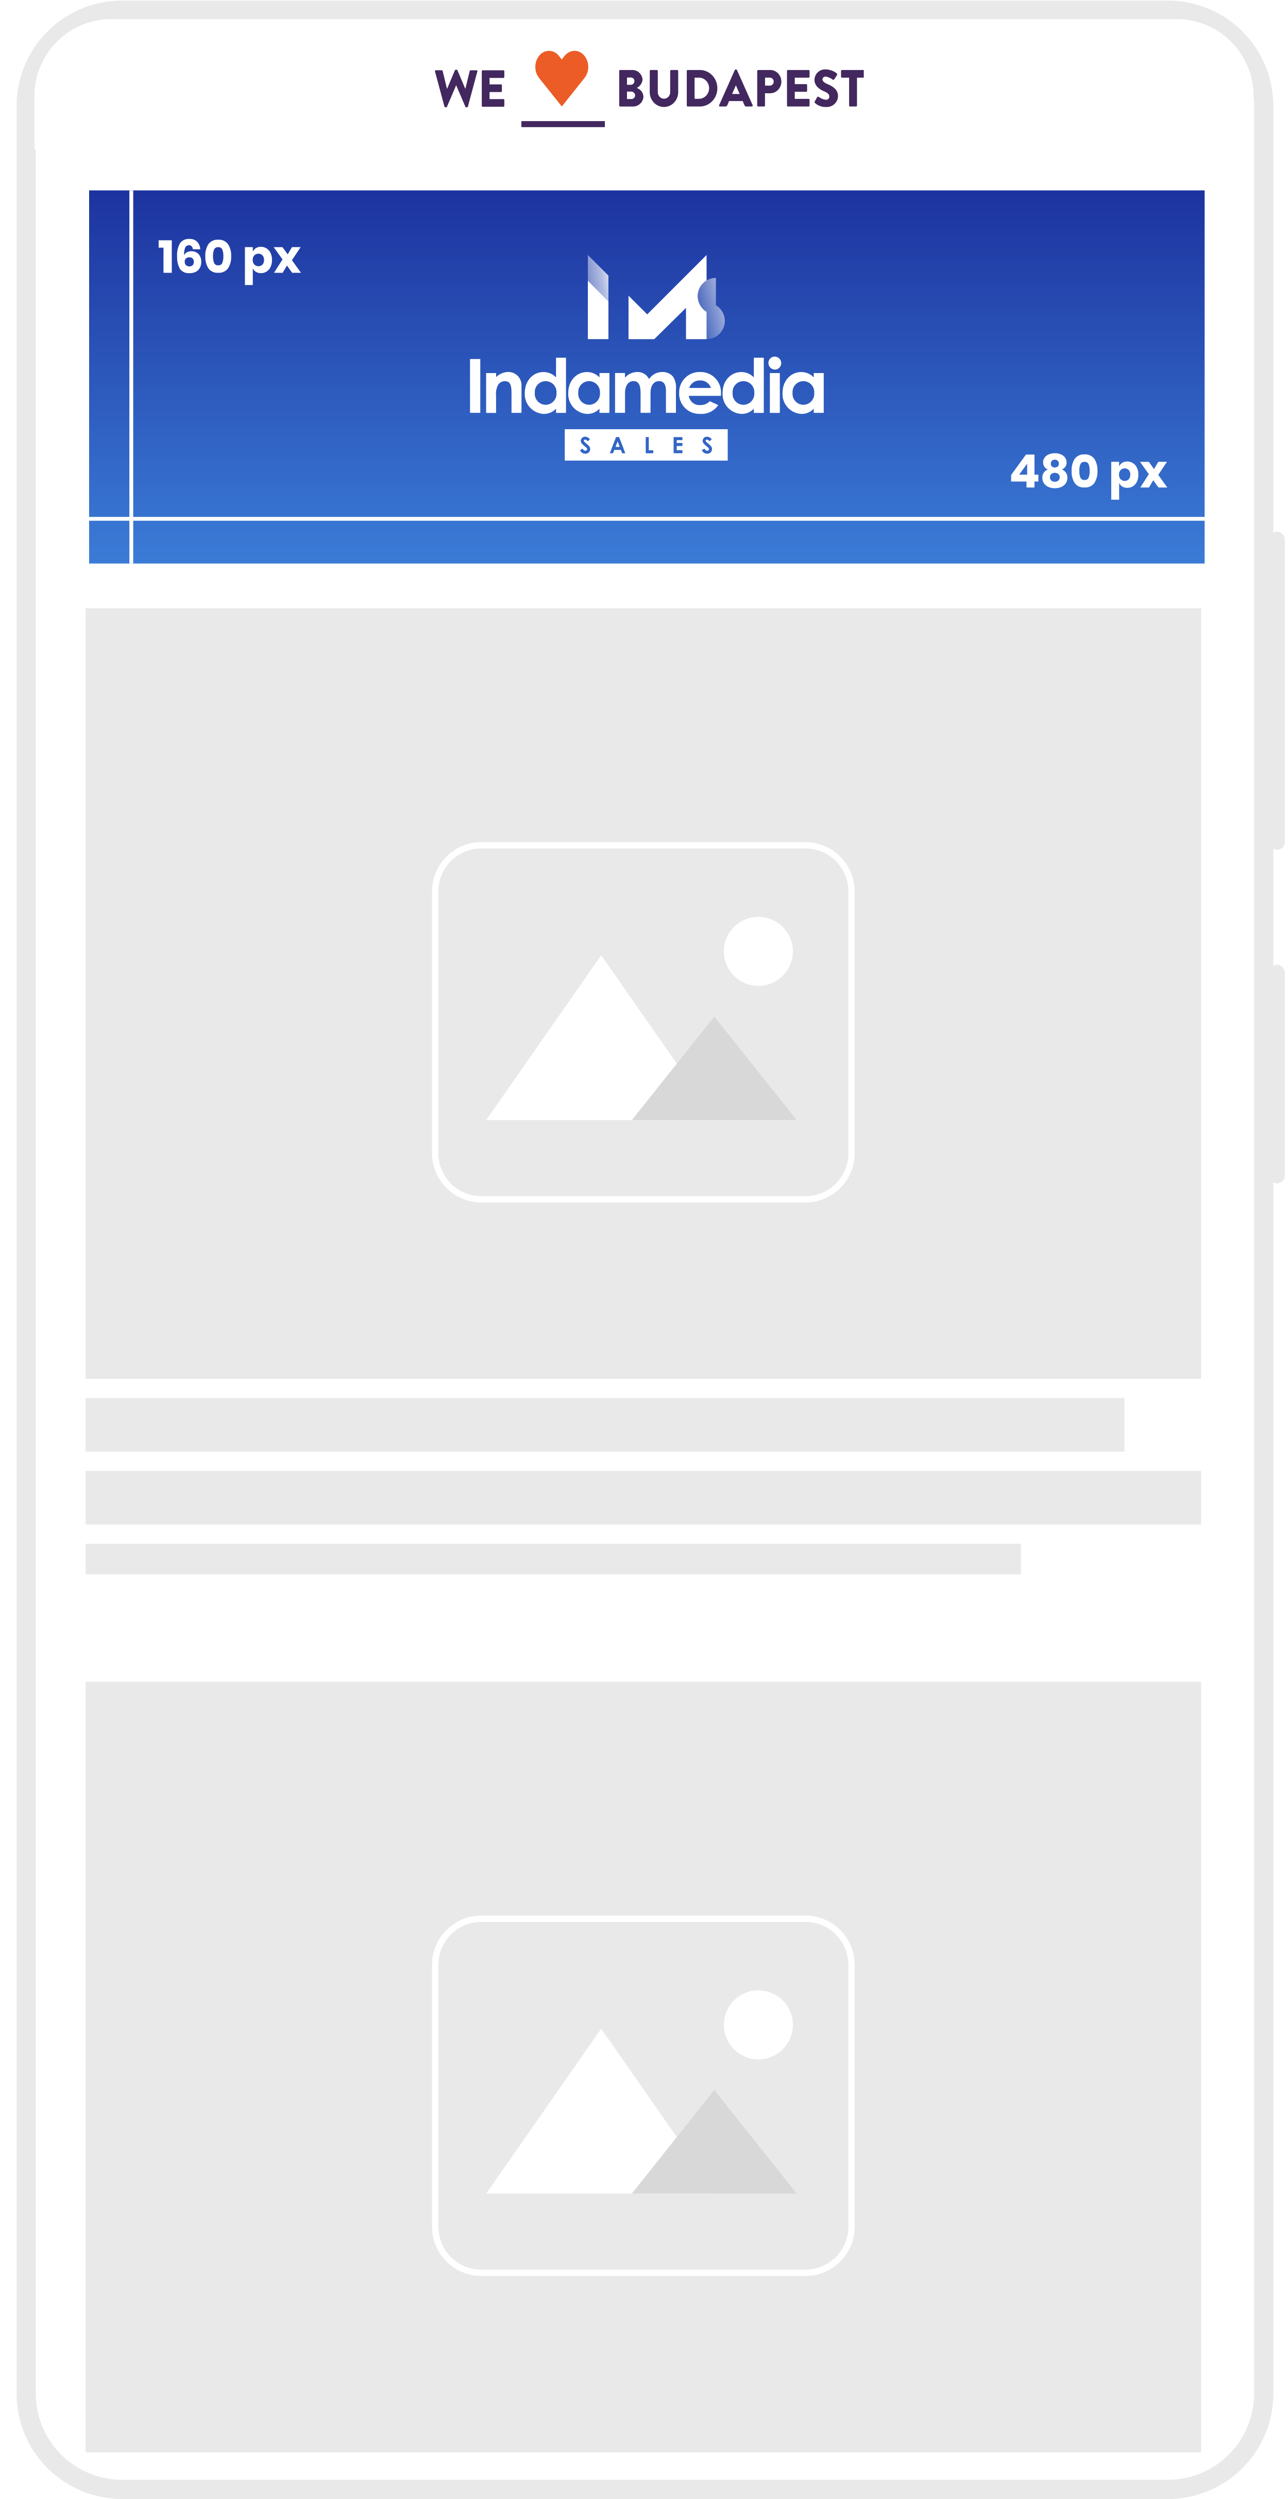 <svg xmlns="http://www.w3.org/2000/svg" xmlns:xlink="http://www.w3.org/1999/xlink" width="336" height="651.829" viewBox="0 0 336 651.829"><defs><filter id="Rectangle_4232" x="0" y="0" width="336" height="52" filterUnits="userSpaceOnUse"></filter><linearGradient id="linear-gradient" x1="0.5" x2="0.5" y2="1" gradientUnits="objectBoundingBox"><stop offset="0" stop-color="#1d339f"/><stop offset="1" stop-color="#3b7cd7"/></linearGradient><linearGradient id="linear-gradient-2" x1="1" y1="0.446" x2="-1.078" y2="1.197" gradientUnits="objectBoundingBox"><stop offset="0" stop-color="#fff" stop-opacity="0.8"/><stop offset="0.151" stop-color="#fff" stop-opacity="0.635"/><stop offset="1" stop-color="#fff" stop-opacity="0"/></linearGradient><linearGradient id="linear-gradient-3" x1="1.229" y1="-0.037" x2="0.183" y2="0.627" gradientUnits="objectBoundingBox"><stop offset="0" stop-color="#fff" stop-opacity="0.8"/><stop offset="1" stop-color="#fff" stop-opacity="0.2"/></linearGradient><clipPath id="clip-path"><rect id="Rectangle_16" data-name="Rectangle 16" width="112" height="20" transform="translate(-0.149 -0.096)" fill="#fff"/></clipPath></defs><g id="Kapubanner_Mobil_WLBP" transform="translate(-4337.666 124.162)"><g id="Mobil_banner_index" data-name="Mobil banner_index" transform="translate(2962.666 -16944.832)"><rect id="Rectangle_2801" data-name="Rectangle 2801" width="322.833" height="646.667" rx="25" transform="translate(1381.834 16823.332)" fill="#fff"/><path id="Rectangle_2801_-_Outline" data-name="Rectangle 2801 - Outline" d="M25-2.5H297.833a27.479,27.479,0,0,1,27.5,27.5V621.667a27.479,27.479,0,0,1-27.5,27.5H25a27.479,27.479,0,0,1-27.5-27.5V25A27.479,27.479,0,0,1,25-2.5ZM297.833,644.167a22.525,22.525,0,0,0,22.5-22.5V25a22.525,22.525,0,0,0-22.5-22.5H25A22.525,22.525,0,0,0,2.5,25V621.667a22.525,22.525,0,0,0,22.5,22.5Z" transform="translate(1381.834 16823.332)" fill="#e9e9e9"/><rect id="Rectangle_2802" data-name="Rectangle 2802" width="4" height="83" rx="2" transform="translate(1706.167 16959.332)" fill="#e9e9e9"/><rect id="Rectangle_2803" data-name="Rectangle 2803" width="4" height="57" rx="2" transform="translate(1706.167 17072.332)" fill="#e9e9e9"/><g id="Group_2" data-name="Group 2"><rect id="Rectangle_3279" data-name="Rectangle 3279" width="291" height="201" transform="translate(1397.334 16979.332)" fill="#e9e9e9"/><rect id="Rectangle_3280" data-name="Rectangle 3280" width="271" height="14" transform="translate(1397.334 17185.332)" fill="#e9e9e9"/><rect id="Rectangle_3281" data-name="Rectangle 3281" width="291" height="14" transform="translate(1397.334 17204.332)" fill="#e9e9e9"/><rect id="Rectangle_3282" data-name="Rectangle 3282" width="244" height="8" transform="translate(1397.334 17223.332)" fill="#e9e9e9"/><g id="Group_40724" data-name="Group 40724" transform="translate(2123.205 25315.031)"><path id="Rectangle_3276" data-name="Rectangle 3276" d="M12.357.65A11.706,11.706,0,0,0,.65,12.358V80.643A11.706,11.706,0,0,0,12.358,92.35H96.9a11.706,11.706,0,0,0,11.706-11.706V12.357A11.706,11.706,0,0,0,96.9.65H12.357m0-.65H96.9a12.357,12.357,0,0,1,12.357,12.357V80.643A12.357,12.357,0,0,1,96.9,93H12.357A12.357,12.357,0,0,1,0,80.643V12.357A12.357,12.357,0,0,1,12.357,0Z" transform="translate(-635 -8274.2)" fill="#fff"/><path id="Rectangle_3276_-_Outline" data-name="Rectangle 3276 - Outline" d="M12.357-.5H96.9a12.857,12.857,0,0,1,12.857,12.857V80.643A12.857,12.857,0,0,1,96.9,93.5H12.357A12.857,12.857,0,0,1-.5,80.643V12.357A12.857,12.857,0,0,1,12.357-.5ZM96.9,91.85a11.206,11.206,0,0,0,11.206-11.206V12.357A11.206,11.206,0,0,0,96.9,1.15H12.357A11.206,11.206,0,0,0,1.15,12.358V80.643A11.206,11.206,0,0,0,12.358,91.85Z" transform="translate(-635 -8274.2)" fill="#fff"/><path id="Polygon_8" data-name="Polygon 8" d="M30,0,60,43H0Z" transform="translate(-621.37 -8245.2)" fill="#fff"/><path id="Polygon_9" data-name="Polygon 9" d="M21.5,0,43,27H0Z" transform="translate(-583.37 -8229.2)" fill="#d8d8d8"/><circle id="Ellipse_738" data-name="Ellipse 738" cx="9" cy="9" r="9" transform="translate(-559.37 -8255.2)" fill="#fff"/></g></g><g transform="matrix(1, 0, 0, 1, 1375, 16820.67)" filter="url(#Rectangle_4232)"><path id="Rectangle_4232-2" data-name="Rectangle 4232" d="M20,0H298a20,20,0,0,1,20,20V34H0V20A20,20,0,0,1,20,0Z" transform="translate(9 5)" fill="#fff"/></g><g id="Group_3" data-name="Group 3" transform="translate(0 280)"><rect id="Rectangle_3279-2" data-name="Rectangle 3279" width="291" height="201" transform="translate(1397.334 16979.332)" fill="#e9e9e9"/><g id="Group_40724-2" data-name="Group 40724" transform="translate(2123.205 25315.031)"><path id="Rectangle_3276-2" data-name="Rectangle 3276" d="M12.357.65A11.706,11.706,0,0,0,.65,12.358V80.643A11.706,11.706,0,0,0,12.358,92.35H96.9a11.706,11.706,0,0,0,11.706-11.706V12.357A11.706,11.706,0,0,0,96.9.65H12.357m0-.65H96.9a12.357,12.357,0,0,1,12.357,12.357V80.643A12.357,12.357,0,0,1,96.9,93H12.357A12.357,12.357,0,0,1,0,80.643V12.357A12.357,12.357,0,0,1,12.357,0Z" transform="translate(-635 -8274.2)" fill="#fff"/><path id="Rectangle_3276_-_Outline-2" data-name="Rectangle 3276 - Outline" d="M12.357-.5H96.9a12.857,12.857,0,0,1,12.857,12.857V80.643A12.857,12.857,0,0,1,96.9,93.5H12.357A12.857,12.857,0,0,1-.5,80.643V12.357A12.857,12.857,0,0,1,12.357-.5ZM96.9,91.85a11.206,11.206,0,0,0,11.206-11.206V12.357A11.206,11.206,0,0,0,96.9,1.15H12.357A11.206,11.206,0,0,0,1.15,12.358V80.643A11.206,11.206,0,0,0,12.358,91.85Z" transform="translate(-635 -8274.2)" fill="#fff"/><path id="Polygon_8-2" data-name="Polygon 8" d="M30,0,60,43H0Z" transform="translate(-621.37 -8245.2)" fill="#fff"/><path id="Polygon_9-2" data-name="Polygon 9" d="M21.5,0,43,27H0Z" transform="translate(-583.37 -8229.2)" fill="#d8d8d8"/><circle id="Ellipse_738-2" data-name="Ellipse 738" cx="9" cy="9" r="9" transform="translate(-559.37 -8255.2)" fill="#fff"/></g></g></g><g id="Group_1" data-name="Group 1" transform="translate(-825.084 27)"><rect id="Rectangle_3278" data-name="Rectangle 3278" width="291.002" height="97.334" transform="translate(5186 -101.5)" fill="url(#linear-gradient)"/><g id="Group_40725" data-name="Group 40725" transform="translate(5285.362 -84.645)"><g id="white" transform="translate(0.004 26.507)"><g id="Group_12449" data-name="Group 12449" transform="translate(0 0)"><g id="Group_12448" data-name="Group 12448"><g id="Group_12447" data-name="Group 12447"><path id="Path_22497" data-name="Path 22497" d="M-2190.34,353.6h2.675v14.036h-2.675Z" transform="translate(2190.34 -352.977)" fill="#fff"/><path id="Path_22498" data-name="Path 22498" d="M-2153.342,382.631a4.627,4.627,0,0,1,3.066-1.331,3.418,3.418,0,0,1,2.557,1,3.418,3.418,0,0,1,1,2.557v7.1h-2.6v-4.907c0-2.052-.171-3.359-1.759-3.359a2.046,2.046,0,0,0-1.759,1,5.135,5.135,0,0,0-.513,2.858v4.424h-2.59V381.58h2.6Z" transform="translate(2160.143 -377.292)" fill="#fff"/><path id="Path_22499" data-name="Path 22499" d="M-2065.2,364.09a4.286,4.286,0,0,1-3.2,1.368,5.171,5.171,0,0,1-4.947-5.449c0-3.249,2.187-5.47,4.886-5.47a4.453,4.453,0,0,1,3.262,1.4V350.8h2.6v14.39h-2.6Zm-5.534-4.1a2.859,2.859,0,0,0,.73,2.151,2.86,2.86,0,0,0,2.068.94,2.868,2.868,0,0,0,2.109-.925,2.867,2.867,0,0,0,.749-2.178,2.839,2.839,0,0,0-.757-2.157,2.839,2.839,0,0,0-2.1-.9,2.816,2.816,0,0,0-2.069.921,2.817,2.817,0,0,0-.722,2.147Z" transform="translate(2087.634 -350.519)" fill="#fff"/><path id="Path_22500" data-name="Path 22500" d="M-1972.4,390.953a4.285,4.285,0,0,1-3.2,1.368,5.171,5.171,0,0,1-4.947-5.449c0-3.249,2.187-5.47,4.886-5.47a4.453,4.453,0,0,1,3.262,1.4v-1.136h2.6v10.383h-2.6Zm-5.534-4.1a2.859,2.859,0,0,0,.73,2.15,2.86,2.86,0,0,0,2.067.94,2.868,2.868,0,0,0,2.109-.925,2.868,2.868,0,0,0,.749-2.178,2.84,2.84,0,0,0-.757-2.157,2.84,2.84,0,0,0-2.1-.9,2.816,2.816,0,0,0-2.068.921,2.816,2.816,0,0,0-.721,2.146Z" transform="translate(2006.17 -377.381)" fill="#fff"/><path id="Path_22501" data-name="Path 22501" d="M-1871.381,391.951h-2.6v-5.021c0-2.016-.391-3.249-1.833-3.249-1.3,0-2.224,1.051-2.224,3.188v5.082h-2.6V381.568h2.589v1.2a4.366,4.366,0,0,1,3.249-1.466,3.266,3.266,0,0,1,3.029,1.857,4.086,4.086,0,0,1,3.482-1.857,3.522,3.522,0,0,1,2.773,1.207,5.186,5.186,0,0,1,.757,3.359v6.083h-2.6v-5.726c0-1.7-.611-2.541-1.783-2.541-1.307,0-2.248,1.014-2.248,3.152v5.119Z" transform="translate(1918.472 -377.292)" fill="#fff"/><path id="Path_22502" data-name="Path 22502" d="M-1733.541,389.936a5.255,5.255,0,0,1-4.764,2.285,5.257,5.257,0,0,1-3.913-1.548,5.257,5.257,0,0,1-1.523-3.922,5.3,5.3,0,0,1,1.534-3.88,5.3,5.3,0,0,1,3.866-1.569,5.323,5.323,0,0,1,4,1.6,5.324,5.324,0,0,1,1.509,4.034c0,.233-.024.354-.024.586h-8.366a2.785,2.785,0,0,0,2.907,2.406,3.379,3.379,0,0,0,2.574-1.014Zm-1.918-4.471a2.816,2.816,0,0,0-2.858-1.955,2.839,2.839,0,0,0-2.8,1.955Z" transform="translate(1798.296 -377.292)" fill="#fff"/><path id="Path_22503" data-name="Path 22503" d="M-1642.8,364.09a4.286,4.286,0,0,1-3.2,1.368,5.171,5.171,0,0,1-4.948-5.449c0-3.249,2.187-5.47,4.886-5.47a4.452,4.452,0,0,1,3.261,1.4V350.8h2.6v14.39h-2.6Zm-5.534-4.1a2.858,2.858,0,0,0,.73,2.151,2.859,2.859,0,0,0,2.067.94,2.868,2.868,0,0,0,2.109-.925,2.868,2.868,0,0,0,.749-2.178,2.84,2.84,0,0,0-.757-2.157,2.84,2.84,0,0,0-2.1-.9,2.816,2.816,0,0,0-2.069.921,2.816,2.816,0,0,0-.721,2.146Z" transform="translate(1716.833 -350.519)" fill="#fff"/><path id="Path_22504" data-name="Path 22504" d="M-1549.718,350.222a1.663,1.663,0,0,1-1.661,1.661,1.734,1.734,0,0,1-1.661-1.8,1.617,1.617,0,0,1,.5-1.14,1.617,1.617,0,0,1,1.162-.448,1.684,1.684,0,0,1,1.189.515,1.684,1.684,0,0,1,.472,1.207Zm-2.956,2.565h2.6v10.383h-2.6Z" transform="translate(1630.891 -348.499)" fill="#fff"/><path id="Path_22505" data-name="Path 22505" d="M-1514.8,390.953a4.285,4.285,0,0,1-3.2,1.368,5.171,5.171,0,0,1-4.947-5.449c0-3.249,2.187-5.47,4.886-5.47a4.452,4.452,0,0,1,3.261,1.4v-1.136h2.6v10.383h-2.6Zm-5.534-4.1a2.86,2.86,0,0,0,.73,2.15,2.86,2.86,0,0,0,2.067.94,2.868,2.868,0,0,0,2.109-.925,2.868,2.868,0,0,0,.749-2.178,2.84,2.84,0,0,0-.757-2.157,2.839,2.839,0,0,0-2.1-.9,2.816,2.816,0,0,0-2.069.921,2.815,2.815,0,0,0-.721,2.146Z" transform="translate(1604.47 -377.381)" fill="#fff"/></g></g></g><g id="Group_12450" data-name="Group 12450" transform="translate(24.713 18.935)"><path id="Path_22506" data-name="Path 22506" d="M-1879.74,530.942h1.112l-.549-1.442Z" transform="translate(1892.97 -526.324)" fill="#fff"/><path id="Path_22507" data-name="Path 22507" d="M-1988.04,503.5v8.184h42.51V503.5Zm5.338,6.377a1.437,1.437,0,0,1-1.356-.916l.672-.4c.2.367.415.549.7.549a.446.446,0,0,0,.488-.391.643.643,0,0,0-.269-.464c-.879-.733-1.393-1.136-1.393-1.734a1.111,1.111,0,0,1,.36-.772,1.111,1.111,0,0,1,.8-.29,1.6,1.6,0,0,1,1.222.672l-.6.525a.826.826,0,0,0-.635-.44.315.315,0,0,0-.241.07.316.316,0,0,0-.114.224c0,.161.122.269.241.379.782.7,1.417,1.026,1.417,1.783a1.2,1.2,0,0,1-.381.891,1.2,1.2,0,0,1-.915.318Zm9.638-.11-.33-.867h-1.722l-.342.867h-.831l1.625-4.215h.8l1.625,4.215Zm8.111,0h-1.967v-4.215h.8V509h1.173v.77Zm7.61-3.421h-1.49v.745h1.49v.782h-1.49v1.1h1.49v.782h-2.3v-4.2h2.3Zm6.425,3.531a1.437,1.437,0,0,1-1.355-.916l.672-.4c.2.367.415.549.7.549a.446.446,0,0,0,.488-.391.644.644,0,0,0-.269-.464c-.879-.733-1.392-1.136-1.392-1.734a1.111,1.111,0,0,1,.359-.772,1.111,1.111,0,0,1,.8-.291,1.6,1.6,0,0,1,1.222.672l-.6.525a.826.826,0,0,0-.636-.44.315.315,0,0,0-.241.07.315.315,0,0,0-.114.224c0,.161.122.269.241.379.782.7,1.417,1.026,1.417,1.783a1.208,1.208,0,0,1-.384.888,1.207,1.207,0,0,1-.912.321Z" transform="translate(1988.04 -503.5)" fill="#fff"/></g></g><g id="Group_12453" data-name="Group 12453" transform="translate(30.742 -0.002)"><g id="Group_12404" data-name="Group 12404"><path id="Path_22486" data-name="Path 22486" d="M2517.766,721.9V728.6l-5.364-5.364v-6.706Z" transform="translate(-2512.4 -716.531)" fill="url(#linear-gradient-2)"/><path id="Path_22487" data-name="Path 22487" d="M2517.766,776.9v9.875H2512.4V771.533Z" transform="translate(-2512.4 -764.826)" fill="#fff"/><path id="Path_22488" data-name="Path 22488" d="M2617.444,727.262a4.736,4.736,0,0,1,2.317-4.084v-6.645l-15.483,15.483-4.877-4.877V738.49h6.706l8.29-8.168v8.168h5.364v-7.132a4.827,4.827,0,0,1-2.316-4.1Z" transform="translate(-2588.793 -716.531)" fill="#fff"/></g><path id="Path_22491" data-name="Path 22491" d="M2752.154,772.666v-7.132a4.756,4.756,0,0,0-2.438,8.839v7.132a4.757,4.757,0,0,0,2.438-8.839Z" transform="translate(-2718.749 -759.558)" fill="url(#linear-gradient-3)"/></g></g><path id="Path_50436" data-name="Path 50436" d="M-2905.666-8769.4H-3003v-1h97.334Z" transform="translate(-3572.899 2901.5) rotate(90)" fill="#fff"/><path id="Path_50436-2" data-name="Path 50436" d="M-2712-8769.4h-291v-1h291Z" transform="translate(8189 8754.067)" fill="#fff"/><path id="Path_2" data-name="Path 2" d="M.132,6.436V4.516H3.564V13H1.4V6.436Zm8.94.42a1.467,1.467,0,0,0-.33-.78.912.912,0,0,0-.7-.264,1.014,1.014,0,0,0-.99.642,4.786,4.786,0,0,0-.27,1.974,1.566,1.566,0,0,1,.7-.774A2.31,2.31,0,0,1,8.64,7.372a2.5,2.5,0,0,1,1.9.726,2.891,2.891,0,0,1,.7,2.082,3.193,3.193,0,0,1-.348,1.512,2.441,2.441,0,0,1-1.026,1.026,3.378,3.378,0,0,1-1.626.366,2.768,2.768,0,0,1-2.568-1.152A6.091,6.091,0,0,1,4.956,8.74a6.249,6.249,0,0,1,.756-3.462,2.76,2.76,0,0,1,2.46-1.11,2.624,2.624,0,0,1,2.04.762,3.093,3.093,0,0,1,.78,1.926ZM6.936,10.084a1.275,1.275,0,0,0,.312.894,1.172,1.172,0,0,0,.912.342,1.157,1.157,0,0,0,.846-.3,1.173,1.173,0,0,0,.306-.876A1.18,1.18,0,0,0,9,9.262a1.164,1.164,0,0,0-.852-.306,1.293,1.293,0,0,0-.864.294A1.031,1.031,0,0,0,6.936,10.084Zm5.376-1.416a5.471,5.471,0,0,0,.8,3.156,2.9,2.9,0,0,0,2.568,1.164,2.9,2.9,0,0,0,2.562-1.164,5.44,5.44,0,0,0,.81-3.156,5.387,5.387,0,0,0-.81-3.138,2.908,2.908,0,0,0-2.562-1.158A2.905,2.905,0,0,0,13.116,5.53,5.418,5.418,0,0,0,12.312,8.668Zm4.7,0a4.533,4.533,0,0,1-.27,1.758,1.045,1.045,0,0,1-1.062.618,1.066,1.066,0,0,1-1.08-.618,4.444,4.444,0,0,1-.276-1.758,4.36,4.36,0,0,1,.276-1.74,1.068,1.068,0,0,1,1.08-.612,1.047,1.047,0,0,1,1.062.606A4.439,4.439,0,0,1,17.016,8.668Zm9.8-2.448a2.712,2.712,0,0,1,1.482.414,2.839,2.839,0,0,1,1.032,1.188,4.129,4.129,0,0,1,.378,1.83,4.138,4.138,0,0,1-.378,1.824A2.832,2.832,0,0,1,28.3,12.67a2.712,2.712,0,0,1-1.482.414,2.424,2.424,0,0,1-1.32-.348,2.021,2.021,0,0,1-.8-.948v4.4H22.644V6.3H24.7V7.516a2.021,2.021,0,0,1,.8-.948A2.424,2.424,0,0,1,26.82,6.22Zm-.66,1.8a1.4,1.4,0,0,0-1.062.438,1.668,1.668,0,0,0-.414,1.194A1.672,1.672,0,0,0,25.1,10.84a1.507,1.507,0,0,0,2.124.012,1.694,1.694,0,0,0,.4-1.2,1.694,1.694,0,0,0-.4-1.2A1.382,1.382,0,0,0,26.16,8.02ZM34.968,13,33.6,11.092,32.484,13H30.228l2.22-3.492-2.3-3.2h2.3L33.8,8.188,34.92,6.3h2.256L34.908,9.712,37.272,13Z" transform="translate(5204 -93)" fill="#fff"/><path id="Path_1" data-name="Path 1" d="M.528,11.44V9.724L4.4,4.408H6.612V9.652h1.02V11.44H6.612V13H4.536V11.44ZM4.7,6.784,2.616,9.652H4.7Zm4.164-.36a2.09,2.09,0,0,1,.348-1.152A2.492,2.492,0,0,1,10.254,4.4a3.8,3.8,0,0,1,1.674-.336,3.827,3.827,0,0,1,1.686.336,2.448,2.448,0,0,1,1.032.876,2.116,2.116,0,0,1,.342,1.152,2.038,2.038,0,0,1-.312,1.146,1.966,1.966,0,0,1-.912.726,2.2,2.2,0,0,1,1.428,2.148,2.521,2.521,0,0,1-.432,1.482,2.691,2.691,0,0,1-1.17.936,4.161,4.161,0,0,1-1.662.318,4.172,4.172,0,0,1-1.656-.318A2.686,2.686,0,0,1,9.1,11.926a2.521,2.521,0,0,1-.432-1.482A2.2,2.2,0,0,1,10.092,8.3,1.966,1.966,0,0,1,9.18,7.57,2.038,2.038,0,0,1,8.868,6.424Zm2.016.348a.966.966,0,0,0,.282.75,1.254,1.254,0,0,0,1.524,0,.966.966,0,0,0,.282-.75,1,1,0,0,0-.288-.756,1.173,1.173,0,0,0-1.512,0A1,1,0,0,0,10.884,6.772Zm-.228,3.552a1.1,1.1,0,0,0,.342.852,1.327,1.327,0,0,0,.93.312,1.327,1.327,0,0,0,.93-.312,1.1,1.1,0,0,0,.342-.852,1.059,1.059,0,0,0-.354-.846,1.53,1.53,0,0,0-1.836,0A1.059,1.059,0,0,0,10.656,10.324Zm5.652-1.656a5.471,5.471,0,0,0,.8,3.156,2.9,2.9,0,0,0,2.568,1.164,2.9,2.9,0,0,0,2.562-1.164,5.44,5.44,0,0,0,.81-3.156,5.387,5.387,0,0,0-.81-3.138A2.908,2.908,0,0,0,19.68,4.372,2.905,2.905,0,0,0,17.112,5.53,5.418,5.418,0,0,0,16.308,8.668Zm4.7,0a4.533,4.533,0,0,1-.27,1.758,1.045,1.045,0,0,1-1.062.618,1.066,1.066,0,0,1-1.08-.618,4.444,4.444,0,0,1-.276-1.758,4.36,4.36,0,0,1,.276-1.74,1.068,1.068,0,0,1,1.08-.612,1.047,1.047,0,0,1,1.062.606A4.439,4.439,0,0,1,21.012,8.668Zm9.8-2.448a2.712,2.712,0,0,1,1.482.414A2.839,2.839,0,0,1,33.33,7.822a4.129,4.129,0,0,1,.378,1.83,4.138,4.138,0,0,1-.378,1.824A2.832,2.832,0,0,1,32.3,12.67a2.712,2.712,0,0,1-1.482.414,2.424,2.424,0,0,1-1.32-.348,2.021,2.021,0,0,1-.8-.948v4.4H26.64V6.3h2.052V7.516a2.021,2.021,0,0,1,.8-.948A2.424,2.424,0,0,1,30.816,6.22Zm-.66,1.8a1.4,1.4,0,0,0-1.062.438,1.668,1.668,0,0,0-.414,1.194,1.672,1.672,0,0,0,.414,1.188,1.507,1.507,0,0,0,2.124.012,1.694,1.694,0,0,0,.4-1.2,1.694,1.694,0,0,0-.4-1.2A1.382,1.382,0,0,0,30.156,8.02ZM38.964,13,37.6,11.092,36.48,13H34.224l2.22-3.492-2.3-3.2h2.3L37.8,8.188,38.916,6.3h2.256L38.9,9.712,41.268,13Z" transform="translate(5426 -37)" fill="#fff"/></g><g id="WeLBP" transform="translate(4451.149 -110.904)" clip-path="url(#clip-path)"><path id="Path_133" data-name="Path 133" d="M62.286,50.654h21.78v1.573H62.286Z" transform="translate(-39.76 -32.318)" fill="#42285e"/><path id="Path_134" data-name="Path 134" d="M.017,14.083A.247.247,0,0,1,0,13.962a.243.243,0,0,1,.044-.113.229.229,0,0,1,.091-.075.219.219,0,0,1,.115-.018H1.778a.263.263,0,0,1,.144.058.281.281,0,0,1,.09.131l1.121,4.61h.052l2.021-4.785a.254.254,0,0,1,.089-.109.239.239,0,0,1,.131-.042h.23a.215.215,0,0,1,.135.037.23.23,0,0,1,.087.113L7.9,18.556h.052l1.119-4.606a.281.281,0,0,1,.09-.131A.263.263,0,0,1,9.3,13.76h1.524a.218.218,0,0,1,.115.018.228.228,0,0,1,.091.075.242.242,0,0,1,.043.113.245.245,0,0,1-.016.12L8.6,23.225a.258.258,0,0,1-.087.136.239.239,0,0,1-.148.053H8.156a.258.258,0,0,1-.13-.044.274.274,0,0,1-.092-.105L5.554,17.7H5.518L3.144,23.266a.272.272,0,0,1-.092.105.257.257,0,0,1-.13.044H2.714a.245.245,0,0,1-.147-.054.264.264,0,0,1-.088-.134Z" transform="translate(-0.02 -8.689)" fill="#42285e"/><path id="Path_135" data-name="Path 135" d="M33.745,14.275a.263.263,0,0,1,.072-.182.241.241,0,0,1,.174-.075h5.394a.241.241,0,0,1,.174.075.263.263,0,0,1,.072.182v1.482a.263.263,0,0,1-.072.182.241.241,0,0,1-.174.075H35.776V17.7h2.976a.251.251,0,0,1,.171.078.273.273,0,0,1,.075.179v1.482a.263.263,0,0,1-.072.182.241.241,0,0,1-.174.075H35.776v1.836h3.609a.238.238,0,0,1,.094.02.246.246,0,0,1,.08.056.257.257,0,0,1,.053.083.267.267,0,0,1,.019.1v1.484a.263.263,0,0,1-.072.182.241.241,0,0,1-.174.075H33.992a.241.241,0,0,1-.174-.075.263.263,0,0,1-.072-.182Z" transform="translate(-21.55 -8.943)" fill="#42285e"/><path id="Path_136" data-name="Path 136" d="M136.011,21.384a.928.928,0,0,0,.666-.294,1.012,1.012,0,0,0,.273-.7,1.1,1.1,0,0,0-.358-.693,1.015,1.015,0,0,0-.712-.259h-1.052v1.945Zm-.168-3.714a.911.911,0,0,0,.65-.292.993.993,0,0,0,.265-.684.958.958,0,0,0-.069-.36.925.925,0,0,0-.2-.3.883.883,0,0,0-.3-.2.852.852,0,0,0-.347-.062h-1.016v1.9Zm-3.049-3.6a.263.263,0,0,1,.072-.182.242.242,0,0,1,.174-.075h3.036a2.662,2.662,0,0,1,2.8,2.529,2.692,2.692,0,0,1-1.512,2.149,2.546,2.546,0,0,1,1.747,2.217,2.7,2.7,0,0,1-2.84,2.625h-3.228a.242.242,0,0,1-.174-.075.263.263,0,0,1-.072-.182Z" transform="translate(-84.745 -8.81)" fill="#42285e"/><path id="Path_137" data-name="Path 137" d="M154.805,14.069a.274.274,0,0,1,.075-.179.251.251,0,0,1,.171-.078h1.6a.237.237,0,0,1,.094.02.244.244,0,0,1,.08.056.257.257,0,0,1,.053.083.268.268,0,0,1,.019.1v5.508a1.747,1.747,0,0,0,.114.655,1.7,1.7,0,0,0,.348.558,1.616,1.616,0,0,0,.528.374,1.554,1.554,0,0,0,1.251,0,1.615,1.615,0,0,0,.527-.374,1.691,1.691,0,0,0,.348-.558,1.754,1.754,0,0,0,.114-.655V14.069a.263.263,0,0,1,.072-.182.242.242,0,0,1,.174-.075h1.6a.251.251,0,0,1,.171.078.274.274,0,0,1,.075.179v5.617a3.96,3.96,0,0,1-1.124,2.67,3.6,3.6,0,0,1-5.178,0,3.958,3.958,0,0,1-1.124-2.67Z" transform="translate(-98.781 -8.812)" fill="#42285e"/><path id="Path_138" data-name="Path 138" d="M184.786,21.318a2.592,2.592,0,0,0,1.8-.844,2.842,2.842,0,0,0,0-3.816,2.592,2.592,0,0,0-1.8-.844h-1.25v5.507ZM181.5,14.069a.263.263,0,0,1,.068-.177.242.242,0,0,1,.166-.08h3.18a4.4,4.4,0,0,1,1.745.362,4.552,4.552,0,0,1,1.48,1.032,4.788,4.788,0,0,1,.989,1.544,4.951,4.951,0,0,1,0,3.643,4.789,4.789,0,0,1-.989,1.544,4.553,4.553,0,0,1-1.48,1.032,4.4,4.4,0,0,1-1.745.362h-3.18a.242.242,0,0,1-.166-.08.263.263,0,0,1-.068-.177Z" transform="translate(-115.823 -8.812)" fill="#42285e"/><path id="Path_139" data-name="Path 139" d="M210.129,19.826l-.985-2.244h-.013l-.977,2.244Zm-5.354,2.91,4.078-9.152a.27.27,0,0,1,.091-.106.256.256,0,0,1,.13-.044h.13a.253.253,0,0,1,.13.043.266.266,0,0,1,.09.106l4.08,9.152a.249.249,0,0,1-.01.245.235.235,0,0,1-.092.084.221.221,0,0,1-.119.024h-1.448c-.235,0-.34-.081-.457-.341l-.468-1.073h-3.544l-.468,1.089a.51.51,0,0,1-.186.24.477.477,0,0,1-.284.086h-1.434a.221.221,0,0,1-.12-.023.231.231,0,0,1-.092-.084.247.247,0,0,1-.008-.246" transform="translate(-130.652 -8.571)" fill="#42285e"/><path id="Path_140" data-name="Path 140" d="M235.526,17.893a.986.986,0,0,0,.395-.081,1.022,1.022,0,0,0,.335-.233,1.075,1.075,0,0,0,.223-.349,1.11,1.11,0,0,0,.077-.412,1.086,1.086,0,0,0-.087-.4,1.041,1.041,0,0,0-.227-.331.993.993,0,0,0-.331-.215.958.958,0,0,0-.385-.065H234.3v2.077Zm-3.271-3.822a.264.264,0,0,1,.072-.182.241.241,0,0,1,.174-.075h3.14a2.8,2.8,0,0,1,1.113.228,2.9,2.9,0,0,1,.944.655,3.036,3.036,0,0,1,.632.983,3.154,3.154,0,0,1,0,2.321,3.043,3.043,0,0,1-.628.985,2.9,2.9,0,0,1-.941.66,2.8,2.8,0,0,1-1.112.233h-1.365v3.195a.273.273,0,0,1-.075.179.251.251,0,0,1-.171.078H232.5a.238.238,0,0,1-.094-.02.246.246,0,0,1-.08-.056.258.258,0,0,1-.054-.083.268.268,0,0,1-.019-.1Z" transform="translate(-148.204 -8.813)" fill="#42285e"/><path id="Path_141" data-name="Path 141" d="M253.71,14.069a.262.262,0,0,1,.072-.182.24.24,0,0,1,.174-.075h5.395a.241.241,0,0,1,.174.075.262.262,0,0,1,.072.182v1.487a.262.262,0,0,1-.072.182.241.241,0,0,1-.174.075h-3.608V17.5h2.973a.251.251,0,0,1,.171.078.273.273,0,0,1,.075.179v1.482a.262.262,0,0,1-.072.182.24.24,0,0,1-.174.075h-2.973v1.841h3.609a.242.242,0,0,1,.174.075.264.264,0,0,1,.072.182v1.482a.264.264,0,0,1-.072.182.242.242,0,0,1-.174.075h-5.395a.24.24,0,0,1-.174-.075.262.262,0,0,1-.072-.182Z" transform="translate(-161.893 -8.812)" fill="#42285e"/><path id="Path_142" data-name="Path 142" d="M273.608,21.786l.615-1.129a.336.336,0,0,1,.207-.129.326.326,0,0,1,.237.048,3.768,3.768,0,0,0,1.846.747.785.785,0,0,0,.33-.036.807.807,0,0,0,.29-.17.844.844,0,0,0,.2-.276.883.883,0,0,0,.079-.337c0-.572-.456-1.007-1.343-1.374-1.121-.462-2.528-1.373-2.528-3.005a2.752,2.752,0,0,1,3.011-2.707,4.725,4.725,0,0,1,2.789,1.02.349.349,0,0,1,.115.2.36.36,0,0,1-.037.233l-.664,1.048c-.092.149-.326.271-.444.176a3.991,3.991,0,0,0-1.863-.818.734.734,0,0,0-.546.172.8.8,0,0,0-.276.521c0,.5.391.881,1.42,1.322s2.632,1.251,2.632,3.1a2.915,2.915,0,0,1-3.077,2.815,4.032,4.032,0,0,1-2.931-1.047c-.13-.136-.169-.189-.065-.385" transform="translate(-174.547 -8.56)" fill="#42285e"/><path id="Path_143" data-name="Path 143" d="M294.769,15.815h-1.858a.238.238,0,0,1-.094-.02.246.246,0,0,1-.08-.056.252.252,0,0,1-.054-.083.267.267,0,0,1-.018-.1V14.069a.262.262,0,0,1,.072-.182.24.24,0,0,1,.174-.075h5.784a.241.241,0,0,1,.174.075.262.262,0,0,1,.072.182v1.487a.262.262,0,0,1-.072.182.241.241,0,0,1-.174.075h-1.863v7.261a.273.273,0,0,1-.075.179.252.252,0,0,1-.172.078h-1.564a.252.252,0,0,1-.171-.078.273.273,0,0,1-.075-.179Z" transform="translate(-186.748 -8.812)" fill="#42285e"/><path id="Path_144" data-name="Path 144" d="M79.259,14.517l-5.94-7.442a4.623,4.623,0,0,1-.965-3.007,4.534,4.534,0,0,1,1.121-2.929A3.349,3.349,0,0,1,74.58.3,3.222,3.222,0,0,1,75.913,0a3.285,3.285,0,0,1,1.438.359,3.429,3.429,0,0,1,1.156.963l.738.931.738-.931A3.427,3.427,0,0,1,81.14.359,3.282,3.282,0,0,1,82.578,0a3.223,3.223,0,0,1,1.334.3,3.354,3.354,0,0,1,1.107.835,4.532,4.532,0,0,1,1.13,2.929,4.613,4.613,0,0,1-.965,3.007Z" transform="translate(-46.181 0.001)" fill="#ec5c26"/></g></g></svg>